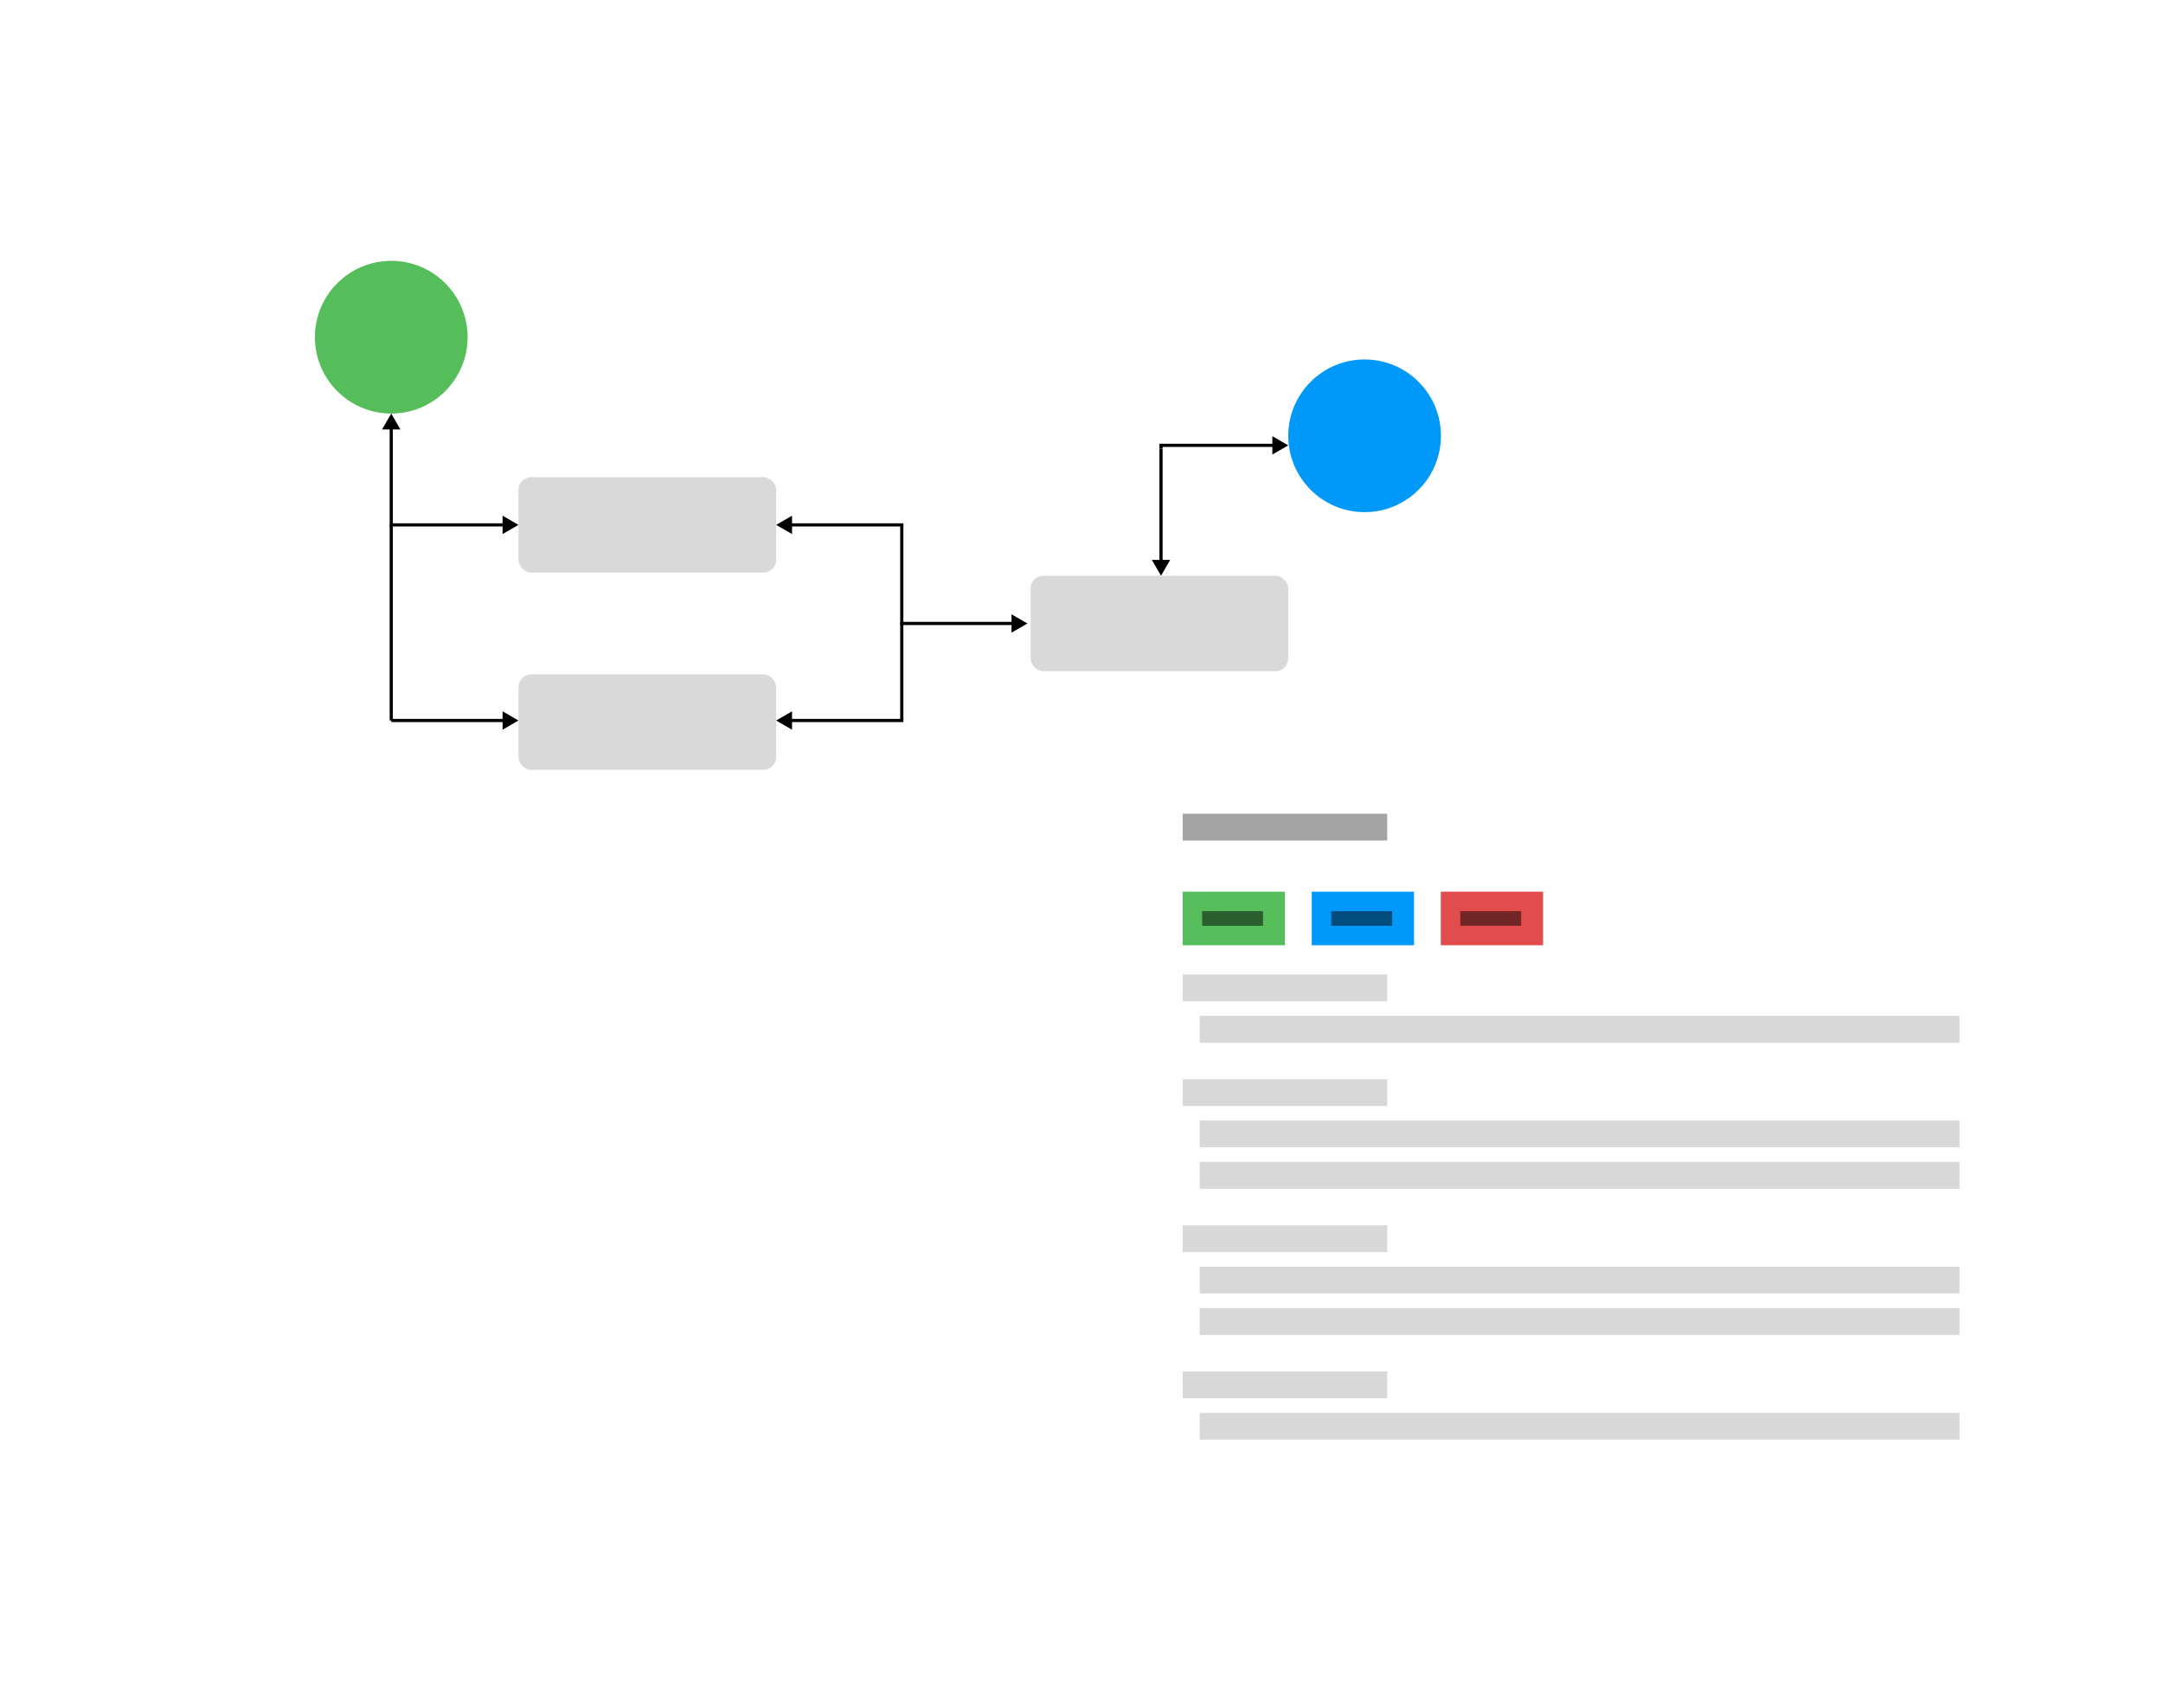 <svg width="680" height="537" viewBox="0 0 680 537" fill="none" xmlns="http://www.w3.org/2000/svg">
<g filter="url(#filter0_d)">
<rect x="17" y="12" width="527" height="323" rx="16.856" fill="white"/>
</g>
<path d="M283.5 165V226.5" stroke="black"/>
<path d="M163 226.5L158 223.613V229.387L163 226.5ZM123 227H158.5V226H123V227Z" fill="black"/>
<path d="M244 226.5L249 229.387V223.613L244 226.5ZM284 226H248.5V227H284V226Z" fill="black"/>
<path d="M323 196L318 193.113V198.887L323 196ZM283 196.5H318.5V195.5H283V196.5Z" fill="black"/>
<path d="M365 181L362.113 176L367.887 176L365 181ZM365.5 141L365.5 176.5L364.5 176.5L364.5 141L365.5 141Z" fill="black"/>
<path d="M365 141V139.5" stroke="black"/>
<path d="M405 140L400 142.887V137.113L405 140ZM365 139.5H400.5V140.5H365V139.5Z" fill="black"/>
<path d="M244 165L249 167.887V162.113L244 165ZM284 164.5H248.5V165.5H284V164.5Z" fill="black"/>
<rect x="163" y="150" width="81" height="30" rx="4" fill="#D9D9D9"/>
<rect x="163" y="212" width="81" height="30" rx="4" fill="#D9D9D9"/>
<rect x="324" y="181" width="81" height="30" rx="4" fill="#D9D9D9"/>
<path d="M123 130L120.113 135H125.887L123 130ZM123 165H122.5V165.5H123V165ZM163 165L158 162.113V167.887L163 165ZM122.5 134.5V165H123.5V134.5H122.5ZM123 165.5H158.5V164.5H123V165.5Z" fill="black"/>
<path d="M123 165V226.5" stroke="black"/>
<circle cx="123" cy="106" r="24" fill="#56BD5B"/>
<circle cx="429" cy="137" r="24" fill="#0099FA"/>
<g filter="url(#filter1_d)">
<rect x="332" y="216" width="323.835" height="289" rx="24" fill="white"/>
</g>
<rect opacity="0.5" x="371.81" y="306.337" width="64.308" height="8.421" fill="#B3B3B3"/>
<rect opacity="0.5" x="371.81" y="339.256" width="64.308" height="8.421" fill="#B3B3B3"/>
<rect opacity="0.5" x="371.81" y="385.19" width="64.308" height="8.421" fill="#B3B3B3"/>
<rect opacity="0.5" x="371.81" y="431.125" width="64.308" height="8.421" fill="#B3B3B3"/>
<rect opacity="0.5" x="377.168" y="319.352" width="238.857" height="8.421" fill="#B3B3B3"/>
<rect opacity="0.5" x="377.168" y="352.271" width="238.857" height="8.421" fill="#B3B3B3"/>
<rect opacity="0.5" x="377.168" y="365.286" width="238.857" height="8.421" fill="#B3B3B3"/>
<rect opacity="0.5" x="377.168" y="398.205" width="238.857" height="8.421" fill="#B3B3B3"/>
<rect opacity="0.5" x="377.168" y="411.22" width="238.857" height="8.421" fill="#B3B3B3"/>
<rect opacity="0.5" x="377.168" y="444.139" width="238.857" height="8.421" fill="#B3B3B3"/>
<rect opacity="0.5" x="371.81" y="255.81" width="64.308" height="8.421" fill="#4B4B4B"/>
<rect x="371.81" y="280.308" width="32.154" height="16.843" fill="#56BD5B"/>
<rect x="412.385" y="280.308" width="32.154" height="16.843" fill="#0099FA"/>
<rect x="452.959" y="280.308" width="32.154" height="16.843" fill="#E34C4C"/>
<rect opacity="0.5" x="377.934" y="286.432" width="19.139" height="4.593" fill="black"/>
<rect opacity="0.5" x="418.509" y="286.432" width="19.139" height="4.593" fill="black"/>
<rect opacity="0.5" x="459.084" y="286.432" width="19.139" height="4.593" fill="black"/>
<defs>
<filter id="filter0_d" x="0.144" y="0.763" width="560.712" height="356.712" filterUnits="userSpaceOnUse" color-interpolation-filters="sRGB">
<feFlood flood-opacity="0" result="BackgroundImageFix"/>
<feColorMatrix in="SourceAlpha" type="matrix" values="0 0 0 0 0 0 0 0 0 0 0 0 0 0 0 0 0 0 127 0"/>
<feOffset dy="5.619"/>
<feGaussianBlur stdDeviation="8.428"/>
<feColorMatrix type="matrix" values="0 0 0 0 0 0 0 0 0 0 0 0 0 0 0 0 0 0 0.25 0"/>
<feBlend mode="normal" in2="BackgroundImageFix" result="effect1_dropShadow"/>
<feBlend mode="normal" in="SourceGraphic" in2="effect1_dropShadow" result="shape"/>
</filter>
<filter id="filter1_d" x="308" y="200" width="371.835" height="337" filterUnits="userSpaceOnUse" color-interpolation-filters="sRGB">
<feFlood flood-opacity="0" result="BackgroundImageFix"/>
<feColorMatrix in="SourceAlpha" type="matrix" values="0 0 0 0 0 0 0 0 0 0 0 0 0 0 0 0 0 0 127 0"/>
<feOffset dy="8"/>
<feGaussianBlur stdDeviation="12"/>
<feColorMatrix type="matrix" values="0 0 0 0 0 0 0 0 0 0 0 0 0 0 0 0 0 0 0.25 0"/>
<feBlend mode="normal" in2="BackgroundImageFix" result="effect1_dropShadow"/>
<feBlend mode="normal" in="SourceGraphic" in2="effect1_dropShadow" result="shape"/>
</filter>
</defs>
</svg>
